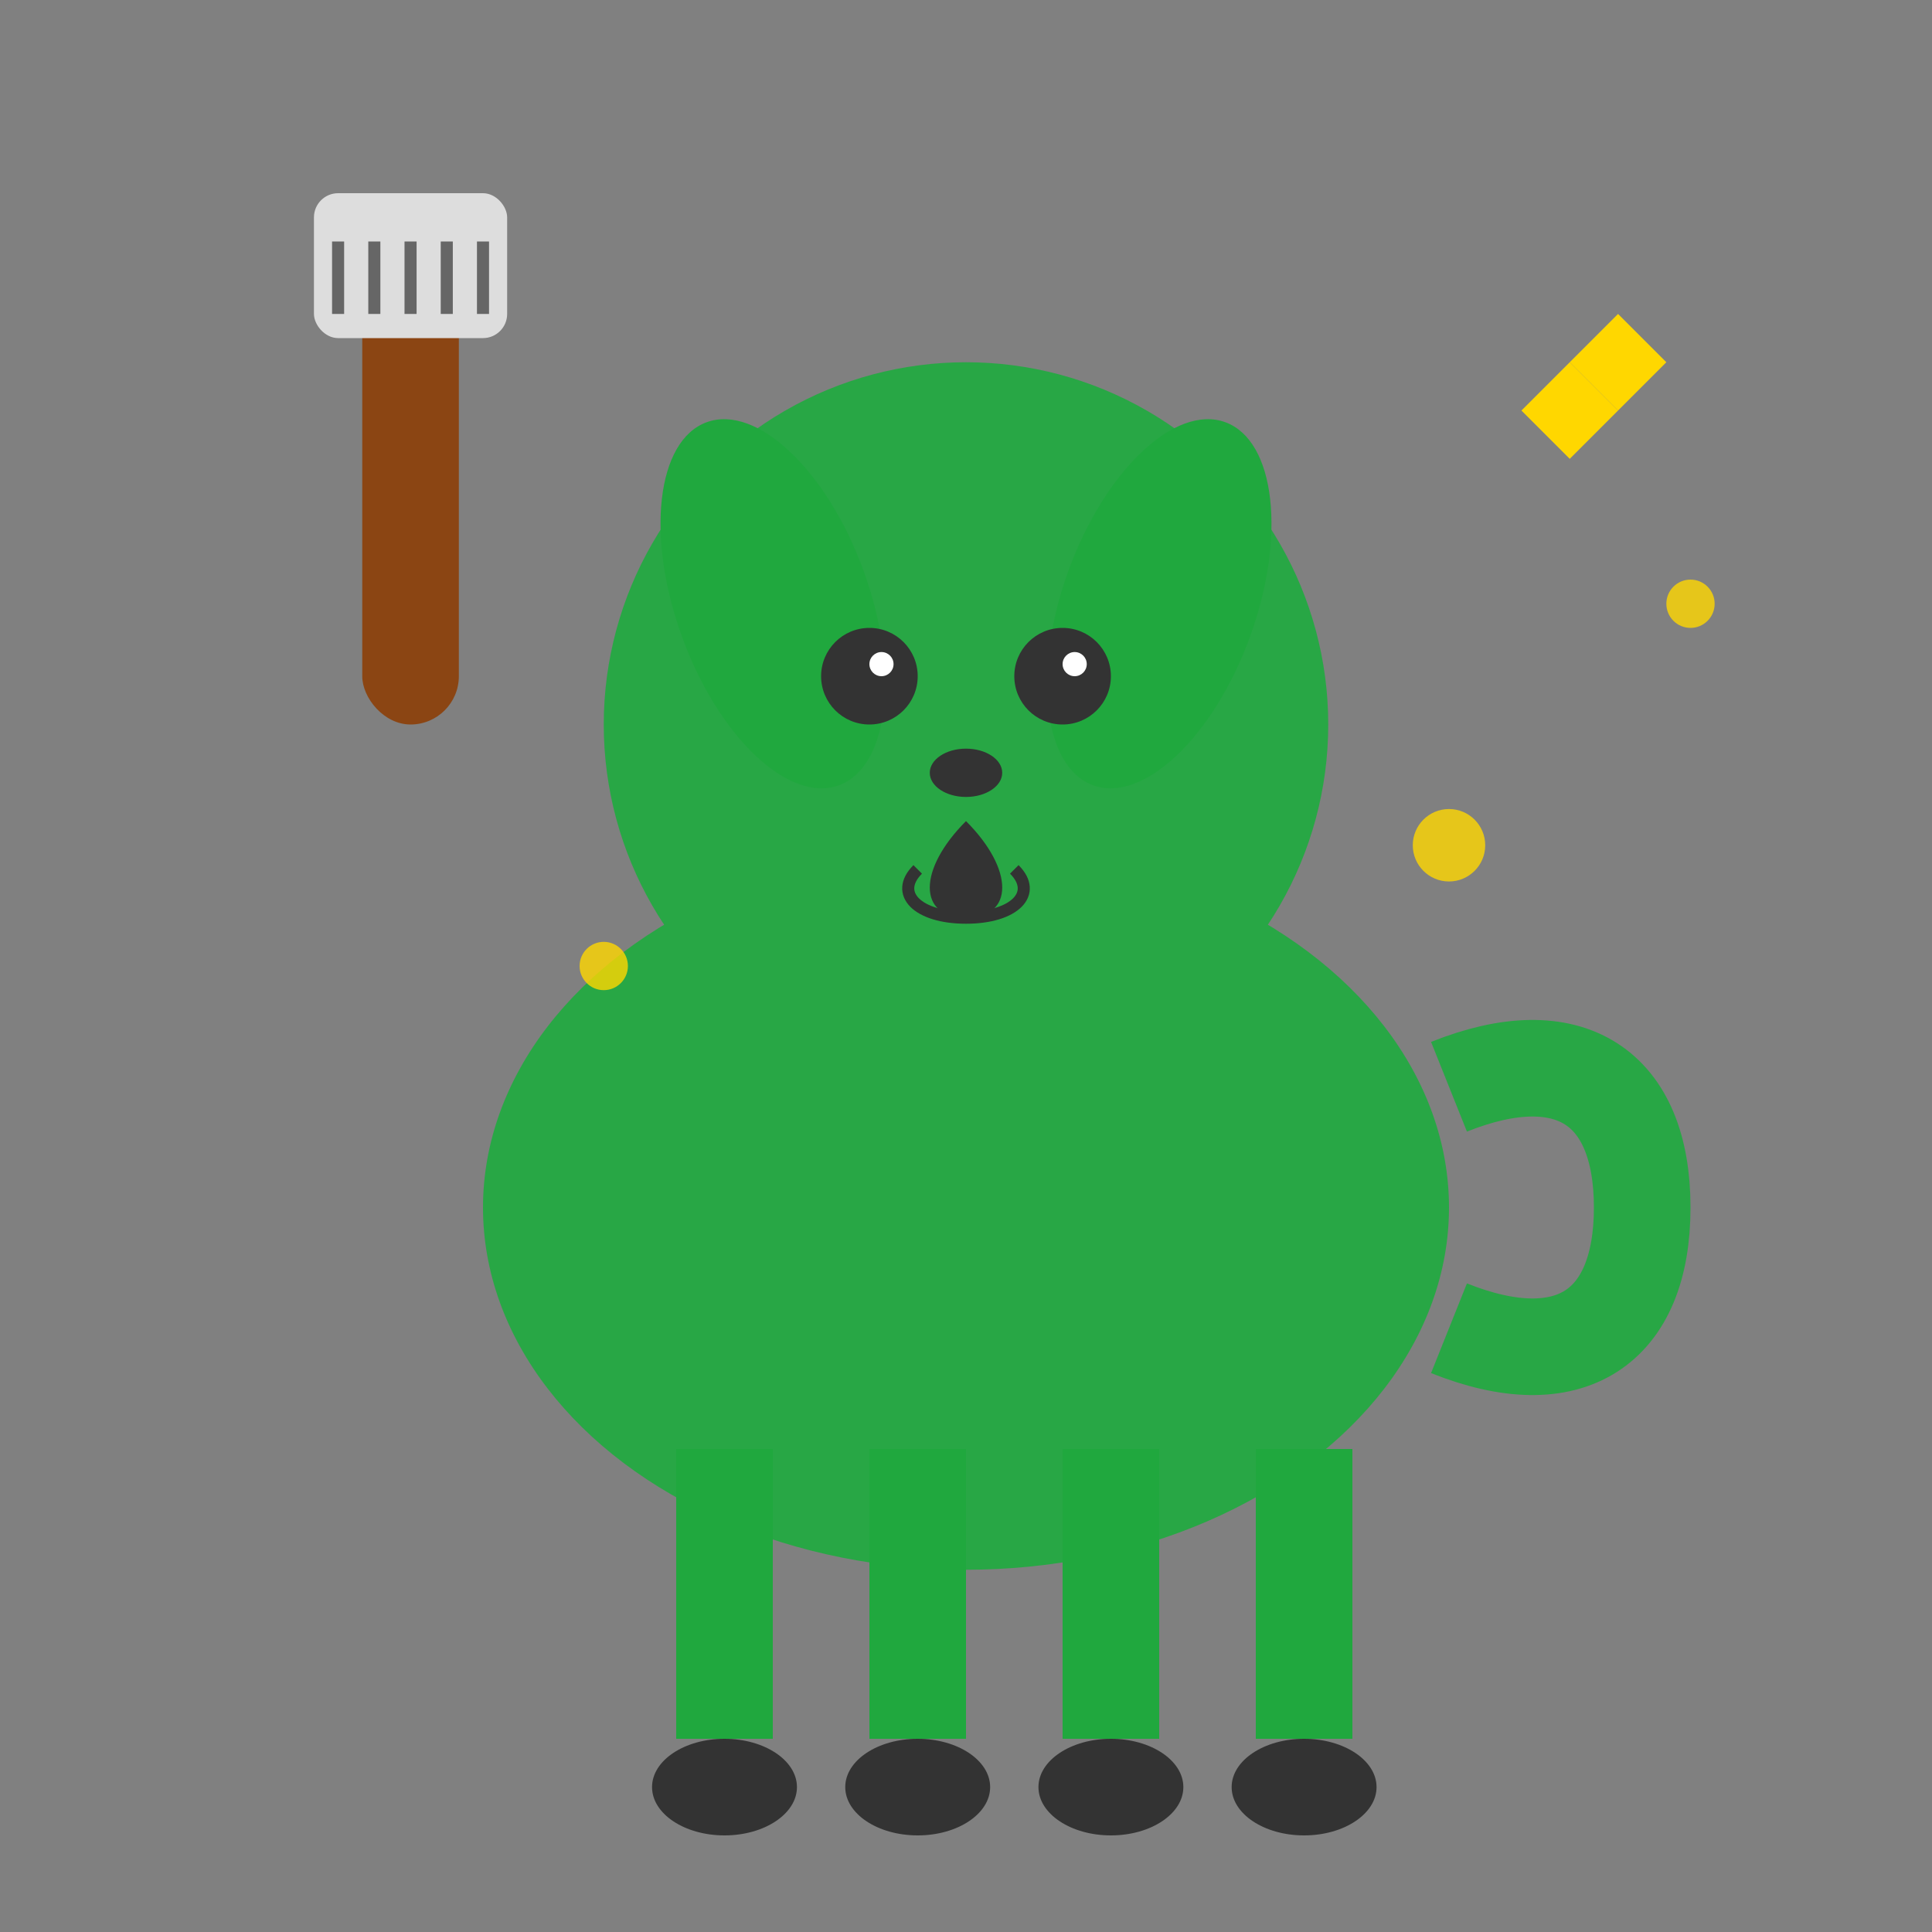 <svg width="80" height="80" viewBox="0 0 80 80" fill="none" xmlns="http://www.w3.org/2000/svg">
  <rect x="0" y="0" width="80" height="80" fill="#808080" stroke="none"/>
  <!-- Pet body (dog silhouette) -->
  <ellipse cx="40" cy="50" rx="20" ry="15" fill="#28a745"/>
  
  <!-- Pet head -->
  <circle cx="40" cy="30" r="15" fill="#28a745"/>
  
  <!-- Ears -->
  <ellipse cx="32" cy="25" rx="4" ry="8" fill="#20a83e" transform="rotate(-20 32 25)"/>
  <ellipse cx="48" cy="25" rx="4" ry="8" fill="#20a83e" transform="rotate(20 48 25)"/>
  
  <!-- Eyes -->
  <circle cx="36" cy="28" r="2" fill="#333"/>
  <circle cx="44" cy="28" r="2" fill="#333"/>
  <circle cx="36.5" cy="27.5" r="0.5" fill="white"/>
  <circle cx="44.5" cy="27.5" r="0.5" fill="white"/>
  
  <!-- Nose -->
  <ellipse cx="40" cy="32" rx="1.5" ry="1" fill="#333"/>
  
  <!-- Mouth -->
  <path d="M40 34c-2 2-2 4 0 4s2-2 0-4z" fill="#333"/>
  <path d="M38 36c-1 1 0 2 2 2s3-1 2-2" stroke="#333" stroke-width="0.5" fill="none"/>
  
  <!-- Legs -->
  <rect x="28" y="60" width="4" height="12" fill="#20a83e"/>
  <rect x="36" y="60" width="4" height="12" fill="#20a83e"/>
  <rect x="44" y="60" width="4" height="12" fill="#20a83e"/>
  <rect x="52" y="60" width="4" height="12" fill="#20a83e"/>
  
  <!-- Paws -->
  <ellipse cx="30" cy="74" rx="3" ry="2" fill="#333"/>
  <ellipse cx="38" cy="74" rx="3" ry="2" fill="#333"/>
  <ellipse cx="46" cy="74" rx="3" ry="2" fill="#333"/>
  <ellipse cx="54" cy="74" rx="3" ry="2" fill="#333"/>
  
  <!-- Tail -->
  <path d="M60 45c5-2 8 0 8 5s-3 7-8 5" stroke="#28a745" stroke-width="4" fill="none"/>
  
  <!-- Grooming brush overlay -->
  <rect x="15" y="10" width="4" height="20" fill="#8b4513" rx="2"/>
  <rect x="13" y="8" width="8" height="6" fill="#ddd" rx="1"/>
  <line x1="14" y1="10" x2="14" y2="13" stroke="#666" stroke-width="0.5"/>
  <line x1="15.5" y1="10" x2="15.5" y2="13" stroke="#666" stroke-width="0.5"/>
  <line x1="17" y1="10" x2="17" y2="13" stroke="#666" stroke-width="0.5"/>
  <line x1="18.5" y1="10" x2="18.5" y2="13" stroke="#666" stroke-width="0.5"/>
  <line x1="20" y1="10" x2="20" y2="13" stroke="#666" stroke-width="0.5"/>
  
  <!-- Sparkles (grooming effect) -->
  <path d="M65 15l2 2-2 2-2-2z" fill="#ffd700"/>
  <path d="M67 17l2-2-2-2-2 2z" fill="#ffd700"/>
  <circle cx="25" cy="40" r="1" fill="#ffd700" opacity="0.8"/>
  <circle cx="60" cy="35" r="1.5" fill="#ffd700" opacity="0.8"/>
  <circle cx="70" cy="25" r="1" fill="#ffd700" opacity="0.8"/>
</svg>
